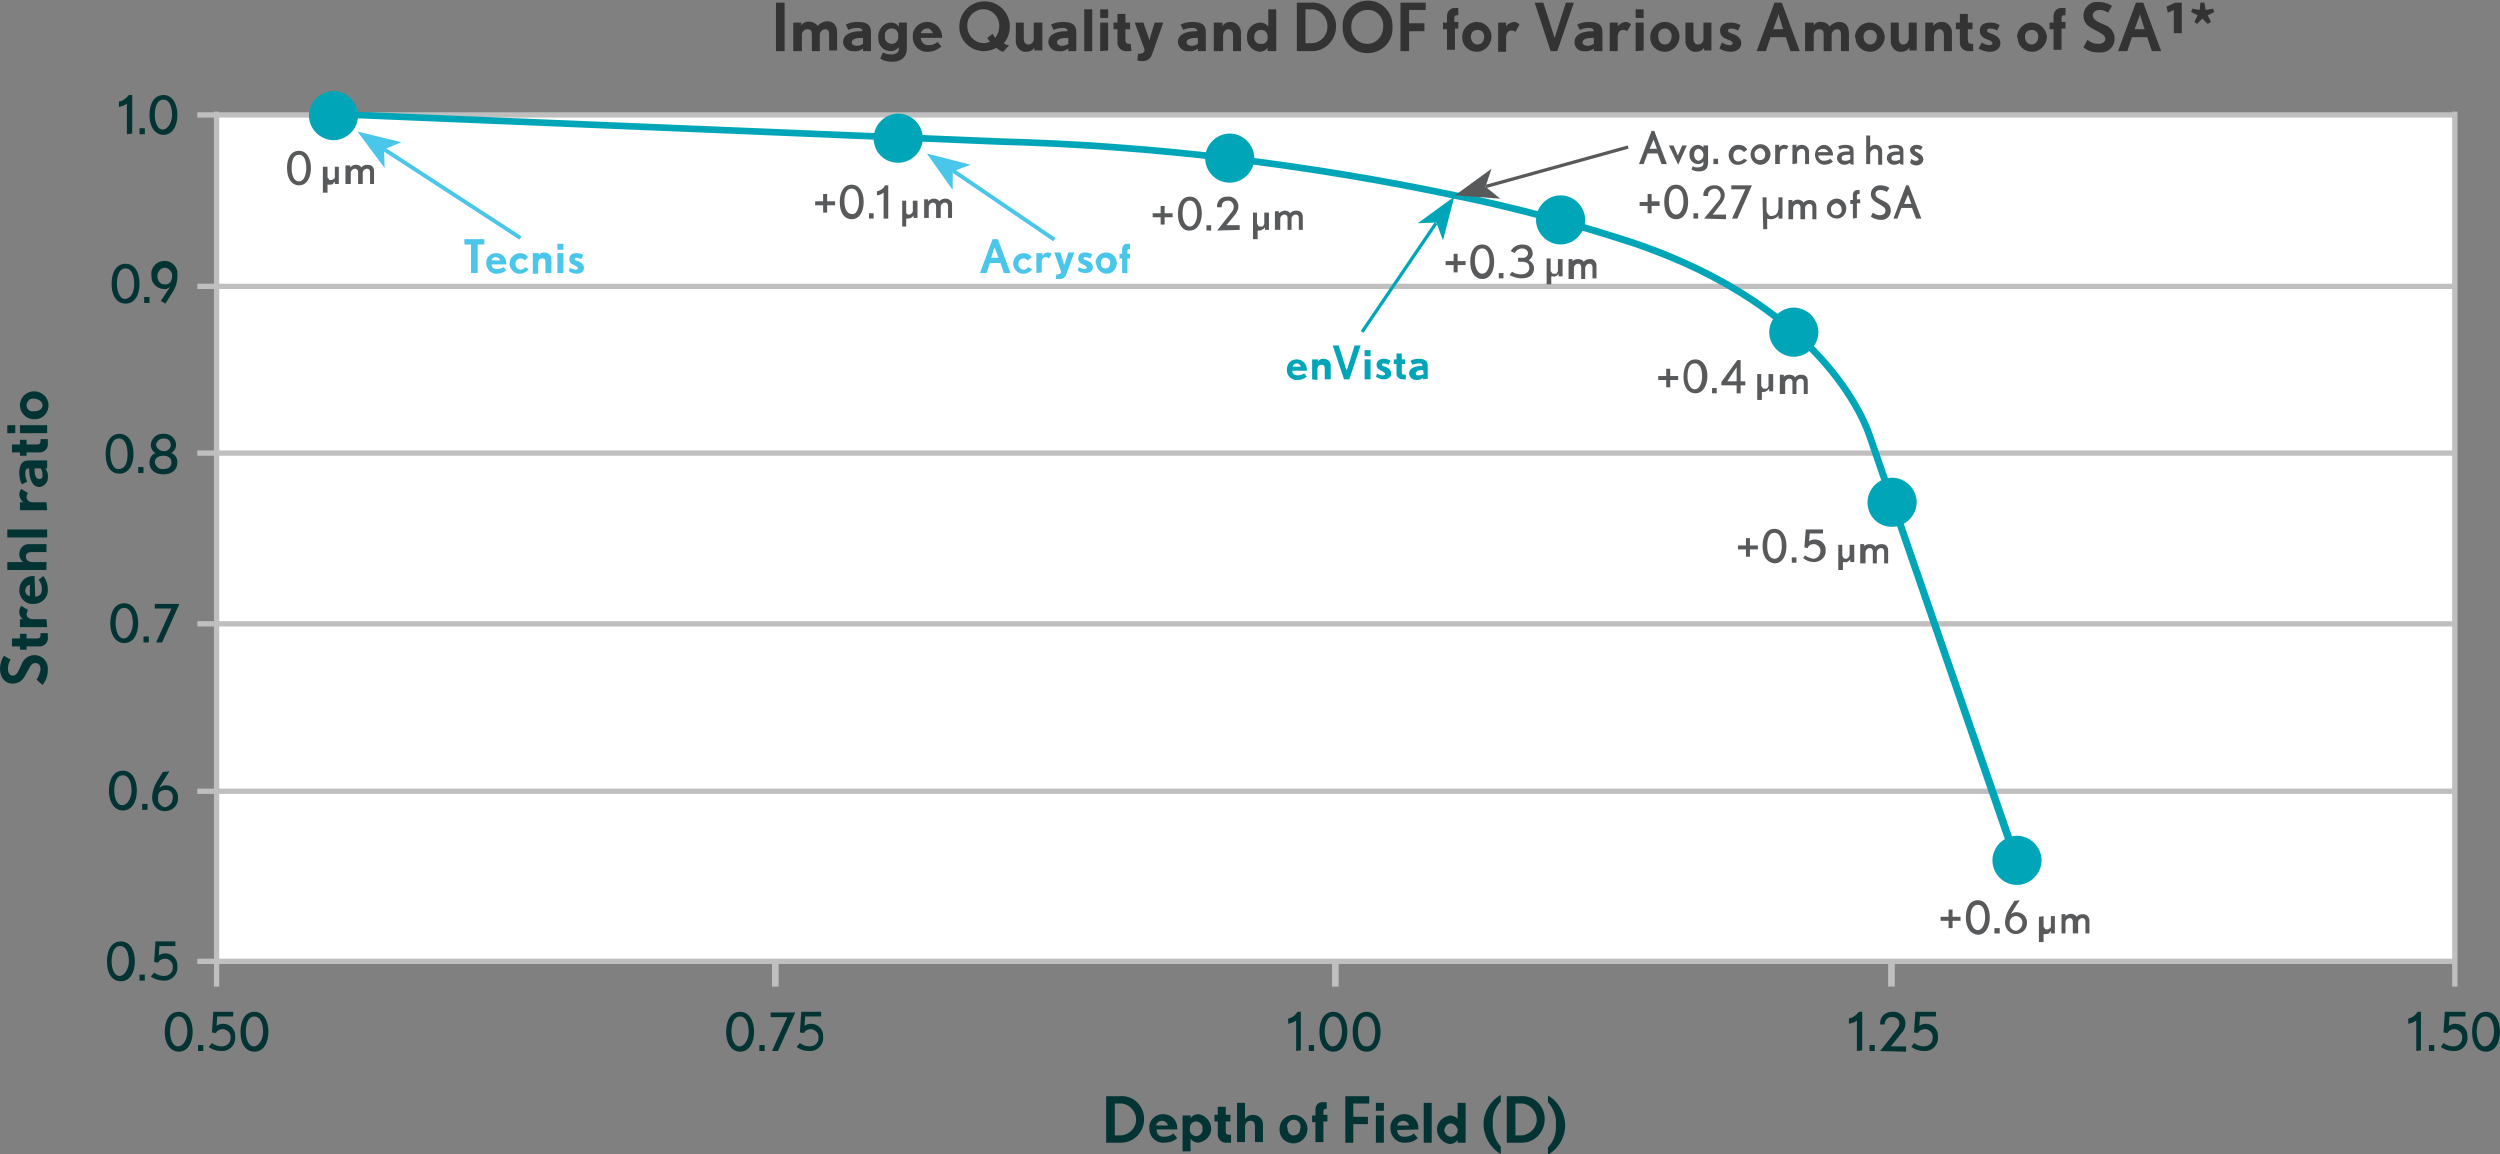 <?xml version="1.0" encoding="utf-8"?>
<!-- Generator: Adobe Illustrator 25.2.1, SVG Export Plug-In . SVG Version: 6.00 Build 0)  -->
<svg version="1.1" id="Layer_1" xmlns="http://www.w3.org/2000/svg" xmlns:xlink="http://www.w3.org/1999/xlink" x="0px" y="0px"
	 viewBox="0 0 376.3 173.7" style="enable-background:new 0 0 376.3 173.7;" xml:space="preserve">
<rect x="0" y="0" width="376.3" height="173.7" fill="#808080" stroke="none"/>
<style type="text/css">
	.st0{fill:#333333;}
	.st1{fill:#FFFFFF;}
	.st2{fill:#BFBFBF;}
	.st3{fill:#00A6B8;}
	.st4{fill:#033333;}
	.st5{fill:#58595B;}
	.st6{fill:#49C6EA;}
</style>
<path class="st0" d="M116.8,7.7V0.4h1.3v7.3L116.8,7.7z"/>
<path class="st0" d="M119.4,7.7V3.4h1.2v0.4c0.5-0.7,1.5-0.7,2.2-0.2c0.1,0.1,0.2,0.2,0.3,0.3c0.3-0.4,0.9-0.7,1.4-0.7
	c1.1,0,1.5,0.8,1.5,1.7v2.7h-1.2V5.2c0-0.6-0.2-0.8-0.6-0.8c-0.4,0-0.8,0.4-0.8,0.8c0,0,0,0.1,0,0.1v2.4h-1.2V5.2
	c0-0.6-0.2-0.8-0.7-0.8c-0.4,0-0.8,0.4-0.8,0.8c0,0,0,0.1,0,0.1v2.4H119.4z"/>
<path class="st0" d="M129.9,7.7V7.3c-0.4,0.3-0.9,0.5-1.4,0.4c-0.8,0.1-1.5-0.5-1.6-1.3c0,0,0-0.1,0-0.1c0-1.1,1.2-1.6,2.6-1.6h0.3
	V4.7c0-0.3-0.2-0.5-0.7-0.5c-0.5,0-1,0.1-1.4,0.3l-0.4-0.8c0.6-0.3,1.2-0.4,1.8-0.4c1.3,0,2,0.4,2,1.5v2.9H129.9z M129.9,5.7h-0.2
	c-0.9,0-1.5,0.2-1.5,0.7c0,0.3,0.4,0.5,0.7,0.5c0.4,0,0.7-0.1,1-0.3L129.9,5.7z"/>
<path class="st0" d="M132.9,7.9c0.4,0.2,0.8,0.3,1.3,0.3c0.6,0,1.1-0.3,1.1-0.8V7.1c-0.3,0.4-0.8,0.6-1.2,0.6
	c-1.1,0-1.9-0.8-1.9-1.9c0-0.1,0-0.1,0-0.2c-0.1-1.1,0.8-2.2,1.9-2.2c0,0,0,0,0,0c0.5,0,0.9,0.2,1.2,0.6V3.4h1.2v3.9
	c0,1.4-1,2-2.2,2c-0.6,0-1.3-0.1-1.8-0.5L132.9,7.9z M135.2,5.5c0.1-0.5-0.2-1.1-0.8-1.2c-0.5-0.1-1.1,0.2-1.2,0.8
	c0,0.1,0,0.3,0,0.4c-0.1,0.5,0.3,1,0.9,1.1c0,0,0.1,0,0.1,0C134.8,6.6,135.2,6.2,135.2,5.5C135.2,5.6,135.2,5.5,135.2,5.5z"/>
<path class="st0" d="M138.6,5.7c0,0.6,0.5,1.1,1.1,1.1c0,0,0,0,0,0c0.5,0,1-0.1,1.4-0.5l0.6,0.7c-0.6,0.5-1.3,0.8-2,0.8
	c-1.2,0.1-2.2-0.8-2.3-2c0-0.1,0-0.2,0-0.3c-0.1-1.1,0.8-2.1,2-2.2c0.1,0,0.1,0,0.2,0c1.2,0,2.2,1,2.2,2.2c0,0.1,0,0.2,0,0.2H138.6z
	 M140.4,5c-0.1-0.4-0.5-0.8-0.9-0.7c-0.4,0-0.8,0.3-0.9,0.7H140.4z"/>
<path class="st0" d="M151,7.8c-0.4-0.1-0.7-0.3-1-0.6c-0.6,0.3-1.3,0.5-1.9,0.5c-2,0-3.7-1.6-3.7-3.6c0,0,0-0.1,0-0.1
	c0-2.1,1.7-3.8,3.8-3.8s3.8,1.7,3.8,3.8c0,0.9-0.3,1.8-0.9,2.5c0.2,0.2,0.5,0.3,0.8,0.3L151,7.8z M149.4,5.1
	c0.1,0.2,0.3,0.4,0.4,0.6c0.4-0.5,0.6-1.1,0.6-1.7c0.1-1.3-0.9-2.5-2.2-2.6c-1.3-0.1-2.5,0.9-2.6,2.2c0,0.1,0,0.2,0,0.3
	c0,1.4,1,2.5,2.4,2.6c0.3,0,0.7-0.1,1-0.2c-0.1-0.2-0.3-0.4-0.4-0.6L149.4,5.1z"/>
<path class="st0" d="M155.7,7.7V7.2c-0.3,0.4-0.7,0.6-1.2,0.6c-0.8,0.1-1.5-0.6-1.6-1.4c0-0.1,0-0.2,0-0.3V3.4h1.2v2.4
	c0,0.5,0.2,0.9,0.7,0.9c0.5,0,0.9-0.5,0.8-1c0,0,0,0,0,0V3.4h1.3v4.2H155.7z"/>
<path class="st0" d="M160.8,7.7V7.3c-0.4,0.3-0.9,0.5-1.4,0.4c-0.8,0.1-1.5-0.5-1.6-1.3c0,0,0-0.1,0-0.1c0-1.1,1.2-1.6,2.6-1.6h0.3
	V4.7c0-0.3-0.2-0.5-0.7-0.5c-0.5,0-1,0.1-1.4,0.3l-0.4-0.8c0.6-0.3,1.2-0.4,1.8-0.4c1.3,0,2,0.4,2,1.5v2.9H160.8z M160.8,5.7h-0.2
	c-0.9,0-1.5,0.2-1.5,0.7c0,0.3,0.4,0.5,0.7,0.5c0.4,0,0.7-0.1,1-0.3L160.8,5.7z"/>
<path class="st0" d="M163.2,7.7V1.4h1.2v6.3H163.2z"/>
<path class="st0" d="M165.6,2.7V1.4h1.2v1.3H165.6z M165.6,7.7V3.4h1.2v4.2L165.6,7.7z"/>
<path class="st0" d="M170.3,7.7h-0.6c-0.7,0.1-1.4-0.4-1.5-1.1c0-0.1,0-0.2,0-0.4V4.4h-0.6v-1h0.6V2.1h1.2v1.3h0.7v1h-0.7V6
	c0,0.4,0.2,0.6,0.5,0.6h0.3L170.3,7.7z"/>
<path class="st0" d="M171.3,8.1h0.3c0.3,0,0.6-0.2,0.7-0.5c0-0.1-0.1-0.4-1.5-4.2h1.3l0.8,2.3c0.1,0.2,0.1,0.4,0.1,0.4
	s0.1-0.2,0.1-0.4l0.7-2.3h1.3l-1.7,4.8c-0.2,0.6-0.7,1-1.4,1c-0.3,0-0.5,0-0.8-0.1L171.3,8.1z"/>
<path class="st0" d="M180.3,7.7V7.3c-0.4,0.3-0.9,0.5-1.4,0.4c-0.8,0.1-1.5-0.5-1.6-1.3c0,0,0-0.1,0-0.1c0-1.1,1.2-1.6,2.6-1.6h0.3
	V4.7c0-0.3-0.2-0.5-0.7-0.5c-0.5,0-1,0.1-1.4,0.3l-0.4-0.8c0.6-0.3,1.2-0.4,1.8-0.4c1.3,0,2,0.4,2,1.5v2.9H180.3z M180.3,5.7h-0.2
	c-0.9,0-1.5,0.2-1.5,0.7c0,0.3,0.4,0.5,0.7,0.5c0.4,0,0.7-0.1,1-0.3L180.3,5.7z"/>
<path class="st0" d="M182.7,7.7V3.4h1.3v0.5c0.3-0.4,0.7-0.6,1.2-0.6c0.8,0,1.5,0.6,1.6,1.5c0,0.1,0,0.2,0,0.2v2.7h-1.2V5.3
	c0-0.5-0.2-0.9-0.7-0.9s-0.8,0.5-0.8,1v2.3H182.7z"/>
<path class="st0" d="M190.8,7.7V7.2c-0.3,0.4-0.8,0.6-1.2,0.6c-1.1-0.1-2-1.1-1.9-2.2c0,0,0,0,0,0c-0.1-1.1,0.7-2.1,1.9-2.2
	c0,0,0,0,0.1,0c0.5,0,0.9,0.2,1.2,0.6V1.4h1.2v6.3H190.8z M190.8,5.5c0-0.6-0.4-1-1-1s-1,0.4-1,1c-0.1,0.5,0.3,1.1,0.8,1.1
	c0.1,0,0.1,0,0.2,0C190.4,6.7,190.9,6.2,190.8,5.5C190.9,5.6,190.9,5.5,190.8,5.5L190.8,5.5z"/>
<path class="st0" d="M195.2,7.7V0.4h2c2-0.2,3.7,1.3,3.9,3.2c0,0.1,0,0.3,0,0.4c0,2-1.6,3.7-3.6,3.7c-0.1,0-0.2,0-0.3,0L195.2,7.7z
	 M196.6,6.5h0.6c1.3,0.1,2.5-0.9,2.6-2.3c0-0.1,0-0.2,0-0.3c0-1.3-1-2.5-2.4-2.5c-0.1,0-0.1,0-0.2,0h-0.7V6.5z"/>
<path class="st0" d="M202.1,4c-0.1-2.1,1.5-3.8,3.6-3.9c2.1-0.1,3.8,1.5,3.9,3.6c0,0.1,0,0.3,0,0.4c0.1,2.1-1.5,3.8-3.6,3.9
	c-2.1,0.1-3.8-1.5-3.9-3.6C202.1,4.3,202.1,4.1,202.1,4z M208.2,4c0.1-1.3-0.9-2.5-2.2-2.5c-0.1,0-0.1,0-0.2,0
	c-1.3,0-2.4,1.1-2.4,2.4c0,0,0,0.1,0,0.1c-0.1,1.4,1,2.6,2.4,2.6C207.2,6.6,208.2,5.4,208.2,4C208.2,4.1,208.2,4,208.2,4z"/>
<path class="st0" d="M210.8,7.7V0.4h3.8v1.1h-2.5v2h2.3v1.2h-2.3v3L210.8,7.7z"/>
<path class="st0" d="M217.8,7.7V4.4h-0.6v-1h0.6v-1c0-0.6,0.4-1.1,1-1.2c0,0,0.1,0,0.1,0c0.1,0,0.6,0,0.6,0v1.1c-0.1,0-0.2,0-0.3,0
	c-0.2,0-0.3,0.2-0.3,0.5v0.5h0.6v1H219v3.2H217.8z"/>
<path class="st0" d="M220.1,5.5c0-1.2,1-2.2,2.2-2.2c1.2,0,2.2,1,2.2,2.2c0,1.2-1,2.3-2.2,2.3c0,0,0,0,0,0c-1.2,0-2.2-0.9-2.2-2.1
	C220.1,5.6,220.1,5.6,220.1,5.5z M223.4,5.5c0-0.6-0.4-1-1-1s-1,0.4-1,1c0,0.7,0.4,1.2,1,1.2S223.4,6.2,223.4,5.5L223.4,5.5z"/>
<path class="st0" d="M225.5,7.7V3.4h1.2V4c0.2-0.4,0.7-0.6,1.1-0.7c0.3,0,0.7,0.1,0.9,0.4l-0.6,1.1c-0.2-0.2-0.4-0.2-0.6-0.2
	c-0.5,0-0.8,0.4-0.8,1.1v2.1H225.5z"/>
<path class="st0" d="M233.4,7.7L231,0.4h1.3l1.6,5c0,0.1,0.1,0.3,0.1,0.3c0-0.1,0.1-0.2,0.1-0.3l1.6-5h1.2l-2.5,7.3L233.4,7.7z"/>
<path class="st0" d="M239.9,7.7V7.3c-0.4,0.3-0.9,0.5-1.4,0.4c-0.8,0.1-1.5-0.5-1.5-1.3c0,0,0,0,0-0.1c0-1.1,1.2-1.6,2.6-1.6h0.3
	V4.7c0-0.3-0.2-0.5-0.7-0.5c-0.5,0-1,0.1-1.4,0.3l-0.4-0.8c0.6-0.3,1.2-0.4,1.8-0.4c1.3,0,2,0.4,2,1.5v2.9H239.9z M239.9,5.7h-0.2
	c-0.9,0-1.5,0.2-1.5,0.7c0,0.3,0.4,0.5,0.7,0.5c0.4,0,0.7-0.1,1-0.3L239.9,5.7z"/>
<path class="st0" d="M242.3,7.7V3.4h1.2V4c0.2-0.4,0.7-0.6,1.1-0.7c0.3,0,0.7,0.1,0.9,0.4l-0.6,1c-0.2-0.2-0.4-0.2-0.6-0.2
	c-0.5,0-0.8,0.4-0.8,1.1v2.1H242.3z"/>
<path class="st0" d="M246.2,2.7V1.4h1.2v1.3H246.2z M246.2,7.7V3.4h1.2v4.2L246.2,7.7z"/>
<path class="st0" d="M248.4,5.5c0-1.2,1-2.2,2.2-2.2c1.2,0,2.2,1,2.2,2.2c0,1.2-1,2.3-2.2,2.3c0,0,0,0,0,0c-1.2,0-2.2-0.9-2.2-2.1
	C248.4,5.6,248.4,5.6,248.4,5.5z M251.6,5.5c0.1-0.5-0.3-1.1-0.8-1.2c-0.1,0-0.1,0-0.2,0c-0.6,0-1,0.4-1,1c0,0.1,0,0.1,0,0.2
	c0,0.7,0.4,1.2,1,1.2S251.6,6.2,251.6,5.5L251.6,5.5z"/>
<path class="st0" d="M256.5,7.7V7.2c-0.3,0.4-0.7,0.6-1.2,0.6c-0.8,0.1-1.5-0.6-1.6-1.4c0-0.1,0-0.2,0-0.3V3.4h1.2v2.4
	c0,0.5,0.2,0.9,0.7,0.9c0.5,0,0.9-0.5,0.8-1c0,0,0,0,0,0V3.4h1.2v4.2H256.5z"/>
<path class="st0" d="M259.2,6.4c0.3,0.2,0.7,0.4,1.1,0.4c0.3,0,0.5-0.1,0.5-0.3s-0.3-0.4-0.6-0.5c-0.6-0.2-1.3-0.5-1.3-1.4
	s0.7-1.2,1.6-1.2c0.5,0,1,0.1,1.5,0.4l-0.4,0.8c-0.3-0.2-0.6-0.3-1-0.3c-0.2,0-0.5,0-0.5,0.3s0.3,0.3,0.7,0.5
	c0.6,0.2,1.3,0.6,1.3,1.4s-0.7,1.3-1.6,1.3c-0.6,0-1.2-0.2-1.7-0.5L259.2,6.4z"/>
<path class="st0" d="M264.4,7.7l2.7-7.3h1.1l2.7,7.3h-1.4l-0.7-2.1h-2.3l-0.7,2.1H264.4z M266.9,4.4h1.5l-0.6-1.9
	c0-0.1-0.1-0.3-0.1-0.4c0,0-0.1,0.2-0.1,0.4L266.9,4.4z"/>
<path class="st0" d="M271.7,7.7V3.4h1.3v0.4c0.3-0.4,0.7-0.6,1.1-0.5c0.5,0,1,0.2,1.3,0.7c0.3-0.4,0.9-0.7,1.4-0.7
	c1.1,0,1.5,0.8,1.5,1.7v2.7h-1.2V5.2c0-0.6-0.2-0.8-0.6-0.8c-0.4,0-0.8,0.4-0.8,0.8c0,0,0,0.1,0,0.1v2.4h-1.2V5.2
	c0-0.6-0.2-0.8-0.7-0.8S273,4.8,273,5.3v2.4H271.7z"/>
<path class="st0" d="M279.2,5.5c0.1-1.2,1.1-2.2,2.4-2.1c1.1,0.1,2,1,2.1,2.1c0,1.2-1,2.3-2.2,2.3c0,0,0,0,0,0
	c-1.2,0-2.2-0.9-2.2-2.1C279.2,5.6,279.2,5.6,279.2,5.5z M282.5,5.5c0-0.6-0.4-1-1-1s-1,0.4-1,1c0,0.7,0.4,1.2,1,1.2
	S282.5,6.2,282.5,5.5L282.5,5.5z"/>
<path class="st0" d="M287.4,7.7V7.2c-0.3,0.4-0.7,0.6-1.2,0.6c-0.8,0.1-1.5-0.6-1.6-1.4c0-0.1,0-0.2,0-0.3V3.4h1.2v2.4
	c0,0.5,0.2,0.9,0.7,0.9s0.8-0.5,0.8-1V3.4h1.2v4.2H287.4z"/>
<path class="st0" d="M289.8,7.7V3.4h1.2v0.5c0.3-0.4,0.7-0.6,1.2-0.6c0.8-0.1,1.5,0.6,1.6,1.4c0,0.1,0,0.2,0,0.3v2.7h-1.2V5.3
	c0-0.5-0.2-0.9-0.7-0.9s-0.8,0.5-0.8,1v2.3H289.8z"/>
<path class="st0" d="M297.1,7.7h-0.6c-0.7,0.1-1.4-0.4-1.5-1.1c0-0.1,0-0.2,0-0.4V4.4h-0.6v-1h0.6V2.1h1.2v1.3h0.7v1h-0.7V6
	c0,0.4,0.2,0.6,0.5,0.6h0.3V7.7z"/>
<path class="st0" d="M298.3,6.4c0.3,0.2,0.7,0.4,1.1,0.4c0.3,0,0.5-0.1,0.5-0.3s-0.3-0.4-0.6-0.5c-0.6-0.2-1.3-0.5-1.3-1.4
	s0.7-1.2,1.6-1.2c0.5,0,1,0.1,1.4,0.4l-0.4,0.8c-0.3-0.2-0.6-0.3-1-0.3c-0.2,0-0.5,0-0.5,0.3s0.3,0.3,0.7,0.5
	c0.6,0.2,1.3,0.6,1.3,1.4s-0.7,1.3-1.6,1.3c-0.6,0-1.2-0.2-1.7-0.5L298.3,6.4z"/>
<path class="st0" d="M303.6,5.5c0.1-1.2,1.1-2.2,2.4-2.1c1.1,0.1,2,1,2.1,2.1c0,1.2-1,2.3-2.2,2.3c0,0,0,0,0,0
	c-1.2,0-2.2-0.9-2.2-2.1C303.6,5.6,303.6,5.6,303.6,5.5z M306.8,5.5c0-0.6-0.4-1-1-1s-1,0.4-1,1c0,0.7,0.4,1.2,1,1.2
	S306.8,6.2,306.8,5.5L306.8,5.5z"/>
<path class="st0" d="M309.1,7.7V4.4h-0.6v-1h0.6v-1c0-0.6,0.4-1.1,1-1.2c0.1,0,0.1,0,0.2,0c0.1,0,0.6,0,0.6,0v1.1
	c-0.1,0-0.2,0-0.3,0c-0.2,0-0.3,0.2-0.3,0.5v0.5h0.6v1h-0.6v3.2H309.1z"/>
<path class="st0" d="M314.2,6c0.5,0.4,1,0.6,1.6,0.6c0.7,0,1.1-0.3,1.1-0.8s-1-1-1.6-1.3c-0.9-0.5-1.7-0.9-1.7-2.2
	c0-1.1,1-2.1,2.1-2c0.1,0,0.1,0,0.2,0c0.7,0,1.4,0.2,2,0.6l-0.6,1c-0.4-0.3-0.9-0.4-1.3-0.4c-0.6,0-1,0.4-1,0.8c0,0.7,0.8,1,1.7,1.4
	c0.9,0.3,1.6,1.1,1.6,2.1c0,1.2-0.9,2.1-2.1,2.1c-0.1,0-0.2,0-0.3,0c-0.8,0-1.7-0.2-2.3-0.8L314.2,6z"/>
<path class="st0" d="M318.8,7.7l2.7-7.3h1.1l2.7,7.3h-1.4l-0.7-2.1h-2.3l-0.7,2.1H318.8z M321.3,4.4h1.5l-0.6-1.9
	c0-0.2-0.1-0.4-0.1-0.4s0,0.2-0.1,0.4L321.3,4.4z"/>
<path class="st0" d="M330.3,3.3l0.5-1l-1-0.5l0.2-0.5l1.1,0.2l0.1-1.1h0.6l0.2,1.1l1.1-0.2l0.2,0.5l-1,0.5l0.5,1l-0.5,0.3l-0.8-0.8
	l-0.8,0.8L330.3,3.3z"/>
<rect x="32.7" y="17.5" class="st1" width="337" height="127.1"/>
<rect x="29.7" y="16.9" class="st2" width="340.1" height="0.8"/>
<rect x="29.7" y="42.7" class="st2" width="340.1" height="0.8"/>
<rect x="369.1" y="16.8" class="st2" width="0.8" height="131.7"/>
<rect x="32.2" y="16.8" class="st2" width="0.8" height="131.7"/>
<rect x="116.2" y="144.6" class="st2" width="1" height="3.9"/>
<rect x="200.5" y="144.6" class="st2" width="1" height="3.9"/>
<rect x="284.2" y="144.6" class="st2" width="1" height="3.9"/>
<rect x="29.7" y="67.8" class="st2" width="340.1" height="0.8"/>
<rect x="29.7" y="93.5" class="st2" width="340.1" height="0.8"/>
<rect x="29.7" y="118.7" class="st2" width="340.1" height="0.8"/>
<rect x="29.7" y="144.3" class="st2" width="340.1" height="0.8"/>
<path class="st3" d="M303,129.9l-22.1-64.2c-0.1-0.2-5.6-18.7-35.4-28.7c-8.6-2.8-17.4-5.2-26.2-7c-22.7-4.8-45.8-7.6-69-8.2
	l-99.3-4.1v-1l99.3,4.1c23.3,0.6,46.4,3.4,69.2,8.2c8.9,1.8,17.7,4.2,26.3,7c30.4,10.2,36,29.2,36.1,29.4l22.2,64.1L303,129.9z"/>
<path class="st3" d="M50.2,21.1c2,0,3.7-1.7,3.7-3.7s-1.7-3.7-3.7-3.7c-2,0-3.7,1.7-3.7,3.7S48.2,21.1,50.2,21.1L50.2,21.1"/>
<path class="st3" d="M135.2,24.5c2,0,3.7-1.7,3.7-3.7c0-2-1.7-3.7-3.7-3.7c-2,0-3.7,1.7-3.7,3.7c0,0,0,0,0,0
	C131.5,22.9,133.1,24.5,135.2,24.5"/>
<path class="st3" d="M234.9,36.8c2,0,3.7-1.7,3.7-3.7c0-2-1.7-3.7-3.7-3.7c-2,0-3.7,1.7-3.7,3.7c0,0,0,0,0,0
	C231.2,35.1,232.9,36.8,234.9,36.8C234.9,36.8,234.9,36.8,234.9,36.8"/>
<path class="st3" d="M270,53.7c2,0,3.7-1.7,3.7-3.7s-1.7-3.7-3.7-3.7c-2,0-3.7,1.7-3.7,3.7C266.3,52,268,53.7,270,53.7L270,53.7"/>
<path class="st3" d="M284.8,79.3c2,0,3.7-1.7,3.7-3.7c0-2-1.7-3.7-3.7-3.7c-2,0-3.7,1.7-3.7,3.7c0,0,0,0,0,0
	C281.1,77.7,282.7,79.3,284.8,79.3"/>
<path class="st3" d="M303.6,133.2c2,0,3.7-1.7,3.7-3.7c0-2-1.7-3.7-3.7-3.7c-2,0-3.7,1.7-3.7,3.7c0,0,0,0,0,0
	C299.9,131.5,301.5,133.2,303.6,133.2C303.6,133.2,303.6,133.2,303.6,133.2"/>
<path class="st3" d="M185.1,27.5c2,0,3.7-1.7,3.7-3.7c0-2-1.7-3.7-3.7-3.7c-2,0-3.7,1.7-3.7,3.7v0C181.4,25.8,183,27.5,185.1,27.5"
	/>
<path class="st4" d="M166.5,172v-7h2c1.9-0.2,3.5,1.2,3.7,3.1c0,0.1,0,0.2,0,0.4c0,1.9-1.5,3.5-3.5,3.5c-0.1,0-0.2,0-0.3,0H166.5z
	 M167.8,170.9h0.6c1.3,0.1,2.5-0.9,2.6-2.2s-0.9-2.5-2.2-2.6c-0.1,0-0.2,0-0.3,0h-0.7L167.8,170.9z"/>
<path class="st4" d="M174.1,170.1c0,0.6,0.4,1,1,1c0,0,0,0,0.1,0c0.5,0,1-0.1,1.4-0.5l0.6,0.7c-0.5,0.5-1.3,0.7-2,0.7
	c-1.1,0.1-2.1-0.8-2.2-1.9c0-0.1,0-0.2,0-0.3c-0.1-1.1,0.8-2,1.9-2.1c0.1,0,0.2,0,0.2,0c1.2,0,2.1,0.9,2.1,2.1c0,0.1,0,0.2,0,0.2
	H174.1z M175.8,169.4c-0.1-0.4-0.5-0.7-0.9-0.7c-0.4,0-0.8,0.3-0.9,0.7H175.8z"/>
<path class="st4" d="M178,173.4v-5.5h1.2v0.4c0.3-0.4,0.7-0.6,1.2-0.6c1.2,0.2,2,1.3,1.9,2.4c-0.1,1-0.9,1.7-1.9,1.9
	c-0.5,0-0.9-0.2-1.2-0.6v1.9H178z M181,169.9c0.1-0.5-0.3-1-0.9-1.1c0,0,0,0,0,0c-0.6,0-1,0.4-1,1c0,0,0,0.1,0,0.1
	c-0.1,0.5,0.3,1,0.8,1.1s1-0.3,1.1-0.8C181,170.2,181,170.1,181,169.9L181,169.9z"/>
<path class="st4" d="M185.3,172h-0.6c-0.7,0.1-1.3-0.4-1.4-1.1c0-0.1,0-0.2,0-0.4v-1.7h-0.5v-1h0.5v-1.2h1.2v1.2h0.7v1h-0.7v1.5
	c0,0.4,0.2,0.5,0.5,0.5h0.3V172z"/>
<path class="st4" d="M186.2,172v-6h1.2v2.4c0.3-0.4,0.7-0.6,1.2-0.6c0.8,0,1.5,0.6,1.5,1.4c0,0.1,0,0.2,0,0.2v2.5h-1.2v-2.3
	c0-0.6-0.2-0.9-0.7-0.9s-0.8,0.4-0.8,1v2.2H186.2z"/>
<path class="st4" d="M192.6,169.9c0-1.2,1-2.1,2.1-2.1c1.2,0,2.1,1,2.1,2.1c0,1.2-0.9,2.2-2.1,2.2c0,0,0,0,0,0c-1.2,0-2.1-0.9-2.1-2
	C192.6,170,192.6,170,192.6,169.9z M195.7,169.9c0.2-0.5-0.1-1.1-0.6-1.3c-0.5-0.2-1.1,0.1-1.3,0.6c-0.1,0.2-0.1,0.4,0,0.6
	c0,0.6,0.3,1.1,0.9,1.1S195.7,170.5,195.7,169.9L195.7,169.9z"/>
<path class="st4" d="M198,172v-3.1h-0.5v-1h0.5V167c0-0.6,0.4-1.1,1-1.1c0,0,0.1,0,0.1,0c0.1,0,0.5,0,0.6,0v1c-0.1,0-0.2,0-0.2,0
	c-0.2,0-0.3,0.2-0.3,0.4v0.5h0.6v1h-0.6v3.1H198z"/>
<path class="st4" d="M202.5,172v-7h3.6v1.1h-2.4v2h2.2v1.1h-2.2v2.8H202.5z"/>
<path class="st4" d="M207.1,167.2V166h1.2v1.2L207.1,167.2z M207.1,172v-4.1h1.2v4.1L207.1,172z"/>
<path class="st4" d="M210.3,170.1c0,0.6,0.4,1,1,1c0,0,0,0,0.1,0c0.5,0,1-0.1,1.4-0.5l0.6,0.7c-0.5,0.5-1.2,0.7-1.9,0.7
	c-1.1,0.1-2.1-0.8-2.2-1.9c0-0.1,0-0.2,0-0.3c-0.1-1.1,0.8-2,1.9-2.1c0.1,0,0.1,0,0.2,0c1.2,0,2.1,0.9,2.1,2.1c0,0.1,0,0.2,0,0.2
	L210.3,170.1z M212.1,169.4c-0.1-0.4-0.5-0.7-0.9-0.7c-0.4,0-0.8,0.3-0.9,0.7H212.1z"/>
<path class="st4" d="M214.3,172v-6h1.2v6H214.3z"/>
<path class="st4" d="M219.4,172v-0.4c-0.3,0.4-0.7,0.6-1.2,0.6c-1.2-0.2-2-1.3-1.9-2.4c0.1-1,0.9-1.7,1.9-1.9c0.5,0,0.9,0.2,1.2,0.5
	V166h1.2v6H219.4z M219.4,170c-0.1-0.5-0.6-0.9-1.1-0.9s-0.9,0.6-0.9,1.1c0.1,0.5,0.5,0.9,1,0.9c0.6,0,1-0.4,1-1
	C219.5,170.1,219.5,170,219.4,170L219.4,170z"/>
<path class="st4" d="M225.9,173.7c-1.6-0.9-2.6-2.7-2.6-4.5c0-1.8,1-3.5,2.6-4.4v1c-0.9,0.9-1.3,2.1-1.2,3.3
	c-0.1,1.3,0.4,2.6,1.2,3.5V173.7z"/>
<path class="st4" d="M226.8,172v-7h2c1.9-0.2,3.5,1.2,3.7,3.1c0,0.1,0,0.2,0,0.4c0,1.9-1.5,3.5-3.4,3.5c-0.1,0-0.2,0-0.3,0H226.8z
	 M228.1,170.9h0.6c1.3,0.1,2.5-0.9,2.6-2.2s-0.9-2.5-2.2-2.6c-0.1,0-0.2,0-0.3,0h-0.7V170.9z"/>
<path class="st4" d="M233,172.7c0.9-0.9,1.3-2.2,1.2-3.5c0.1-1.2-0.4-2.4-1.2-3.3v-1c1.6,0.9,2.5,2.6,2.6,4.4c0,1.9-1,3.6-2.6,4.5
	V172.7z"/>
<path class="st4" d="M5.5,102.3c0.3-0.4,0.5-1,0.6-1.5c0-0.7-0.3-1-0.8-1c-0.7,0-0.9,0.9-1.3,1.5c-0.4,0.8-0.9,1.6-2.1,1.6
	S0,101.9,0,100.7c0-0.7,0.2-1.4,0.6-2l1,0.6c-0.3,0.4-0.4,0.9-0.4,1.4c0,0.6,0.3,1,0.7,1c0.7,0,0.9-0.8,1.3-1.6
	c0.3-0.9,1.1-1.5,2-1.5c1.1,0,2,0.9,2,2c0,0.1,0,0.2,0,0.3c0,0.8-0.3,1.6-0.8,2.2L5.5,102.3z"/>
<path class="st4" d="M7.2,95.3v0.6c0.1,0.7-0.4,1.3-1.1,1.4c-0.1,0-0.2,0-0.4,0H4v0.5H3v-0.5H1.8v-1.2H3v-0.7h1v0.7h1.6
	c0.4,0,0.5-0.2,0.5-0.5v-0.3L7.2,95.3z"/>
<path class="st4" d="M7.1,94.4H3v-1.2h0.5c-0.4-0.2-0.6-0.6-0.6-1.1c0-0.3,0.1-0.7,0.3-0.9l1,0.6C4.1,92,4.1,92.2,4,92.4
	c0,0.5,0.4,0.8,1,0.8h2L7.1,94.4z"/>
<path class="st4" d="M5.3,89.8c0.6,0,1-0.4,1-1c0,0,0,0,0-0.1c0-0.5-0.1-1-0.5-1.4l0.7-0.6c0.5,0.6,0.7,1.3,0.7,2
	c0.1,1.1-0.8,2.1-1.9,2.2c-0.1,0-0.2,0-0.3,0c-1.1,0.1-2-0.8-2.1-1.9c0-0.1,0-0.1,0-0.2c0-1.2,0.9-2.1,2.1-2.1c0.1,0,0.2,0,0.2,0
	L5.3,89.8z M4.5,88c-0.4,0.1-0.7,0.5-0.7,0.9c0,0.4,0.3,0.8,0.7,0.8V88z"/>
<path class="st4" d="M7.1,85.8h-6v-1.2h2.4c-0.4-0.3-0.6-0.7-0.6-1.2c0-0.8,0.6-1.5,1.4-1.5c0.1,0,0.1,0,0.2,0h2.5v1.2H4.8
	c-0.6,0-0.9,0.2-0.9,0.7s0.4,0.8,1,0.8h2.1V85.8z"/>
<path class="st4" d="M7.1,80.9h-6v-1.2h6V80.9z"/>
<path class="st4" d="M7.1,76.8H3v-1.2h0.5C3.2,75.4,3,75,2.9,74.5c0-0.3,0.1-0.7,0.3-0.9l1,0.6c-0.1,0.2-0.2,0.4-0.2,0.6
	c0,0.5,0.4,0.8,1,0.8h2L7.1,76.8z"/>
<path class="st4" d="M7.1,70.5H6.8c0.3,0.4,0.5,0.9,0.4,1.3c0.1,0.7-0.5,1.4-1.2,1.5c0,0-0.1,0-0.1,0c-1,0-1.5-1.2-1.5-2.5v-0.3H4.3
	c-0.3,0-0.5,0.2-0.5,0.7c0,0.5,0.1,0.9,0.3,1.3l-0.8,0.4c-0.3-0.5-0.4-1.1-0.4-1.7c0-1.2,0.4-1.9,1.4-1.9h2.8V70.5z M5.2,70.5v0.2
	c0,0.8,0.2,1.4,0.7,1.4s0.5-0.3,0.5-0.7c0-0.3-0.1-0.7-0.3-0.9H5.2z"/>
<path class="st4" d="M7.2,66.1v0.6c0.1,0.7-0.4,1.3-1.1,1.4c-0.1,0-0.2,0-0.4,0H4v0.5H3v-0.5H1.8v-1.2H3v-0.7h1v0.7h1.6
	c0.4,0,0.5-0.2,0.5-0.5v-0.3L7.2,66.1z"/>
<path class="st4" d="M2.3,65.2H1.1V64h1.2V65.2z M7.1,65.2H3V64h4.1V65.2z"/>
<path class="st4" d="M5.1,63.1c-1.2,0-2.1-1-2.1-2.1c0-1.2,1-2.1,2.1-2.1c1.2,0,2.2,0.9,2.2,2.1c0,0,0,0,0,0c0,1.2-0.9,2.1-2,2.1
	C5.2,63.1,5.1,63.1,5.1,63.1z M5.1,60c-0.5-0.1-1,0.3-1.1,0.9c0,0,0,0.1,0,0.1c0,0.6,0.5,1,1.1,0.9c0,0,0,0,0.1,0
	c0.6,0,1.2-0.3,1.2-0.9S5.7,60,5.1,60L5.1,60z"/>
<path class="st4" d="M19.1,20.2v-4.6c-0.4,0.3-0.8,0.4-1.2,0.5v-0.8c0.6-0.1,1.1-0.5,1.5-1h0.5v5.8L19.1,20.2z"/>
<path class="st4" d="M21,20.2v-0.9h0.8v0.9H21z"/>
<path class="st4" d="M22.5,17.3c0-1.7,0.7-3,2.1-3s2.1,1.4,2.1,3s-0.7,3-2.1,3C23.5,20.3,22.5,19.3,22.5,17.3z M25.9,17.3
	c0-1-0.3-2.3-1.3-2.3s-1.3,1.2-1.3,2.3s0.4,2.2,1.2,2.2S25.9,18.3,25.9,17.3z"/>
<path class="st4" d="M16.8,42.7c0-1.7,0.7-3,2.1-3s2.1,1.3,2.1,3s-0.7,3-2.1,3C17.7,45.7,16.8,44.7,16.8,42.7z M20.2,42.7
	c0-1-0.3-2.3-1.3-2.3s-1.3,1.2-1.3,2.3s0.4,2.3,1.2,2.3C19.9,44.9,20.2,43.7,20.2,42.7z"/>
<path class="st4" d="M21.7,45.6v-0.9h0.8v0.9H21.7z"/>
<path class="st4" d="M24.2,45.3l1.4-2.1c-0.3,0.2-0.6,0.4-0.9,0.3c-1,0-1.9-0.8-1.9-1.8c0,0,0-0.1,0-0.1c-0.2-1.1,0.5-2.1,1.6-2.3
	c1.1-0.2,2.1,0.5,2.3,1.6c0,0.2,0,0.5,0,0.7c0,0.9-0.3,1.8-0.8,2.5l-1,1.6L24.2,45.3z M25.9,41.6c0.1-0.6-0.4-1.2-1-1.3
	c0,0-0.1,0-0.1,0c-0.6,0-1.1,0.6-1.1,1.2c0,0,0,0,0,0.1c0,0.6,0.4,1.2,1,1.2c0,0,0,0,0.1,0C25.4,42.9,25.9,42.4,25.9,41.6
	C25.9,41.7,25.9,41.7,25.9,41.6z"/>
<path class="st4" d="M15.9,68.3c0-1.7,0.7-3,2.1-3s2.1,1.4,2.1,3s-0.7,3-2.1,3C16.8,71.3,15.9,70.4,15.9,68.3z M19.2,68.3
	c0-1-0.3-2.3-1.3-2.3s-1.3,1.2-1.3,2.3s0.4,2.3,1.2,2.3C19,70.6,19.2,69.4,19.2,68.3z"/>
<path class="st4" d="M20.8,71.2v-0.9h0.8v0.9H20.8z"/>
<path class="st4" d="M22.7,67c0-0.9,0.8-1.7,1.7-1.7c0.1,0,0.1,0,0.2,0c0.9-0.1,1.8,0.6,1.9,1.5c0,0.1,0,0.1,0,0.2
	c0,0.5-0.3,0.9-0.7,1.2c0.6,0.2,0.9,0.8,0.9,1.4c0,1.1-0.8,1.8-2.1,1.8s-2.1-0.7-2.1-1.8c0-0.6,0.3-1.2,0.9-1.4
	C23,68,22.7,67.5,22.7,67z M24.6,70.6c0.7,0,1.2-0.3,1.2-1s-0.5-1-1.2-1s-1.3,0.3-1.3,1C23.5,70.3,24,70.7,24.6,70.6L24.6,70.6z
	 M24.6,67.9c0.5,0.1,1-0.3,1.1-0.8c0,0,0-0.1,0-0.1c0-0.6-0.4-1-1-1c0,0,0,0-0.1,0c-0.6,0-1,0.4-1.1,0.9c0,0,0,0.1,0,0.1
	C23.6,67.5,24.1,67.9,24.6,67.9L24.6,67.9z"/>
<path class="st4" d="M16.6,93.8c0-1.7,0.7-3,2.1-3s2.1,1.4,2.1,3s-0.7,3-2.1,3C17.6,96.8,16.6,95.8,16.6,93.8z M20,93.8
	c0-1-0.3-2.3-1.3-2.3s-1.3,1.2-1.3,2.3s0.4,2.3,1.2,2.3S20,94.9,20,93.8L20,93.8z"/>
<path class="st4" d="M21.6,96.7v-0.9h0.8v0.9H21.6z"/>
<path class="st4" d="M23.5,96.7l2.3-5.1h-2.5v-0.7H27l-2.6,5.8H23.5z"/>
<path class="st4" d="M16.4,119c0-1.7,0.7-3,2.1-3s2.1,1.4,2.1,3s-0.7,3-2.1,3C17.4,122,16.4,121,16.4,119z M19.8,119
	c0-1-0.3-2.3-1.3-2.3s-1.3,1.2-1.3,2.3s0.4,2.2,1.2,2.2S19.8,120.1,19.8,119z"/>
<path class="st4" d="M21.4,121.9V121h0.8v0.9L21.4,121.9z"/>
<path class="st4" d="M25.5,116.1c-0.8,1.3-1.4,2.1-1.5,2.5c0.3-0.3,0.6-0.4,1-0.4c1,0,1.8,0.8,1.8,1.8c0,0.1,0,0.2,0,0.2
	c0,1.1-0.9,1.9-2,1.9c-1.1,0-1.9-0.9-1.9-2l0,0c0-0.9,0.3-1.8,0.8-2.6l0.8-1.3L25.5,116.1z M26,120.1c0.1-0.6-0.3-1.2-1-1.2
	s-1.2,0.3-1.2,1c0,0.1,0,0.2,0,0.3c-0.1,0.6,0.4,1.2,1,1.3c0,0,0,0,0.1,0C25.6,121.3,26,120.8,26,120.1C26,120.1,26,120.1,26,120.1
	L26,120.1z"/>
<path class="st4" d="M16.1,144.7c0-1.7,0.7-3,2.1-3s2.1,1.4,2.1,3s-0.7,3-2.1,3C17,147.7,16.1,146.7,16.1,144.7z M19.4,144.7
	c0-1-0.3-2.3-1.3-2.3s-1.3,1.2-1.3,2.3s0.4,2.2,1.2,2.2S19.4,145.7,19.4,144.7z"/>
<path class="st4" d="M21,147.6v-0.9h0.8v0.9H21z"/>
<path class="st4" d="M23.2,146.4c0.4,0.3,0.9,0.5,1.5,0.5c0.7,0,1.3-0.5,1.3-1.2c0,0,0-0.1,0-0.1c0.1-0.6-0.4-1.2-1-1.3
	c0,0-0.1,0-0.1,0c-0.5,0-0.9,0.2-1.1,0.6l-0.6-0.1l0.2-3.1h3v0.7H24l-0.1,1.4c0.3-0.2,0.6-0.3,1-0.3c1,0,1.8,0.8,1.8,1.8
	c0,0.1,0,0.1,0,0.2c0.1,1.1-0.8,2.1-1.9,2.1c-0.1,0-0.1,0-0.2,0c-0.7,0-1.3-0.2-1.9-0.6L23.2,146.4z"/>
<path class="st4" d="M24.8,155.3c0-1.7,0.7-3,2.1-3s2.1,1.4,2.1,3s-0.7,3-2.1,3C25.8,158.3,24.8,157.3,24.8,155.3z M28.2,155.3
	c0-1-0.3-2.3-1.3-2.3s-1.3,1.2-1.3,2.3s0.4,2.2,1.2,2.2S28.2,156.4,28.2,155.3z"/>
<path class="st4" d="M29.8,158.2v-0.9h0.8v0.9H29.8z"/>
<path class="st4" d="M31.9,157c0.4,0.3,0.9,0.5,1.5,0.5c0.7,0,1.3-0.5,1.3-1.2c0,0,0-0.1,0-0.1c0.1-0.6-0.4-1.2-1.1-1.3
	c-0.5,0-0.9,0.2-1.1,0.6l-0.6-0.1l0.2-3.1h3v0.7h-2.4l-0.1,1.4c0.3-0.2,0.6-0.3,1-0.3c1,0,1.8,0.8,1.8,1.8c0,0.1,0,0.1,0,0.2
	c0.1,1.1-0.8,2.1-1.9,2.1c-0.1,0-0.1,0-0.2,0c-0.7,0-1.3-0.2-1.9-0.6L31.9,157z"/>
<path class="st4" d="M36.2,155.3c0-1.7,0.7-3,2.1-3s2.1,1.4,2.1,3s-0.7,3-2.1,3C37.1,158.3,36.2,157.3,36.2,155.3z M39.6,155.3
	c0-1-0.3-2.3-1.3-2.3s-1.3,1.2-1.3,2.3s0.4,2.2,1.2,2.2S39.6,156.4,39.6,155.3z"/>
<path class="st4" d="M109.3,155.3c0-1.7,0.7-3,2.1-3s2.1,1.4,2.1,3s-0.7,3-2.1,3C110.3,158.3,109.3,157.3,109.3,155.3z M112.7,155.3
	c0-1-0.3-2.3-1.3-2.3s-1.3,1.2-1.3,2.3s0.4,2.2,1.2,2.2S112.7,156.4,112.7,155.3z"/>
<path class="st4" d="M114.3,158.2v-0.9h0.8v0.9H114.3z"/>
<path class="st4" d="M116.2,158.2l2.3-5.1H116v-0.7h3.7l-2.6,5.8L116.2,158.2z"/>
<path class="st4" d="M120.4,157c0.4,0.3,0.9,0.5,1.5,0.5c0.7,0,1.3-0.5,1.3-1.2c0,0,0-0.1,0-0.1c0.1-0.6-0.4-1.2-1.1-1.3
	c-0.5,0-0.9,0.2-1.1,0.6l-0.6-0.1l0.2-3.1h3v0.7h-2.4l-0.1,1.4c0.3-0.2,0.6-0.3,1-0.3c1,0,1.8,0.8,1.8,1.8c0,0.1,0,0.1,0,0.2
	c0.1,1.1-0.8,2.1-1.9,2.1c-0.1,0-0.2,0-0.2,0c-0.7,0-1.3-0.2-1.9-0.6L120.4,157z"/>
<path class="st4" d="M195.1,158.2v-4.6c-0.4,0.3-0.8,0.4-1.2,0.5v-0.8c0.6-0.1,1.1-0.5,1.4-1h0.5v5.8L195.1,158.2z"/>
<path class="st4" d="M197,158.2v-0.9h0.8v0.9H197z"/>
<path class="st4" d="M198.6,155.3c0-1.7,0.7-3,2.1-3s2.1,1.4,2.1,3s-0.7,3-2.1,3C199.5,158.3,198.6,157.3,198.6,155.3z M202,155.3
	c0-1-0.3-2.3-1.3-2.3s-1.3,1.2-1.3,2.3s0.4,2.2,1.2,2.2S202,156.4,202,155.3L202,155.3z"/>
<path class="st4" d="M203.6,155.3c0-1.7,0.7-3,2.1-3s2.1,1.4,2.1,3s-0.7,3-2.1,3C204.5,158.3,203.6,157.3,203.6,155.3z M207,155.3
	c0-1-0.3-2.3-1.3-2.3s-1.3,1.2-1.3,2.3s0.4,2.2,1.2,2.2C206.7,157.6,207,156.4,207,155.3L207,155.3z"/>
<path class="st4" d="M279.5,158.2v-4.6c-0.3,0.3-0.8,0.4-1.2,0.5v-0.8c0.6-0.1,1.1-0.5,1.5-1h0.5v5.8L279.5,158.2z"/>
<path class="st4" d="M281.4,158.2v-0.9h0.8v0.9H281.4z"/>
<path class="st4" d="M283,158.2l2.5-3.2c0.2-0.3,0.4-0.6,0.4-0.9c0-0.6-0.4-1-1-1c0,0,0,0-0.1,0c-0.5-0.1-1,0.3-1.1,0.9
	c0,0.1,0,0.2,0,0.2H283c-0.1-1,0.6-1.8,1.6-1.9c0.1,0,0.2,0,0.3,0c0.9-0.1,1.8,0.6,1.9,1.5c0,0.1,0,0.2,0,0.3c0,0.5-0.2,1-0.5,1.3
	l-1.7,2.1h2.3v0.8L283,158.2z"/>
<path class="st4" d="M288.1,157c0.4,0.3,0.9,0.5,1.5,0.5c0.7,0,1.3-0.5,1.3-1.2c0,0,0-0.1,0-0.1c0.1-0.6-0.4-1.2-1-1.3
	c0,0-0.1,0-0.1,0c-0.5,0-0.9,0.2-1.1,0.6l-0.6-0.1l0.2-3.1h3.1v0.7h-2.4l-0.1,1.4c0.3-0.2,0.6-0.3,1-0.3c1,0,1.8,0.8,1.8,1.8
	c0,0.1,0,0.1,0,0.2c0.1,1.1-0.8,2.1-1.9,2.1c-0.1,0-0.2,0-0.2,0c-0.7,0-1.3-0.2-1.9-0.6L288.1,157z"/>
<path class="st4" d="M363.7,158.2v-4.6c-0.4,0.3-0.8,0.4-1.2,0.5v-0.8c0.6-0.1,1.1-0.5,1.4-1h0.5v5.8L363.7,158.2z"/>
<path class="st4" d="M365.6,158.2v-0.9h0.8v0.9H365.6z"/>
<path class="st4" d="M367.8,157c0.4,0.3,0.9,0.5,1.5,0.5c0.7,0,1.3-0.5,1.3-1.2c0,0,0-0.1,0-0.1c0.1-0.6-0.4-1.2-1.1-1.3
	c-0.5,0-0.9,0.2-1.1,0.6l-0.6-0.1l0.2-3.1h3.1v0.7h-2.4l-0.1,1.4c0.3-0.2,0.6-0.3,1-0.3c1,0,1.8,0.8,1.8,1.8c0,0.1,0,0.1,0,0.2
	c0.1,1.1-0.8,2.1-1.9,2.1c-0.1,0-0.1,0-0.2,0c-0.7,0-1.3-0.2-1.9-0.6L367.8,157z"/>
<path class="st4" d="M372.1,155.3c0-1.7,0.7-3,2.1-3s2.1,1.4,2.1,3s-0.7,3-2.1,3C373,158.3,372.1,157.3,372.1,155.3z M375.4,155.3
	c0-1-0.3-2.3-1.3-2.3s-1.3,1.2-1.3,2.3s0.4,2.2,1.2,2.2S375.4,156.4,375.4,155.3z"/>
<path class="st5" d="M292.1,138.6V138h1.2v-1.1h0.6v1.1h1.2v0.6h-1.2v1.1h-0.6v-1.1L292.1,138.6z"/>
<path class="st5" d="M295.9,138.1c0-1.5,0.6-2.6,1.8-2.6s1.8,1.2,1.8,2.6s-0.6,2.6-1.8,2.6C296.7,140.6,295.9,139.8,295.9,138.1z
	 M298.8,138.1c0-0.9-0.2-1.9-1.1-1.9s-1.1,1-1.1,1.9s0.4,1.9,1.1,1.9S298.8,139,298.8,138.1L298.8,138.1z"/>
<path class="st5" d="M300.2,140.5v-0.8h0.8v0.8H300.2z"/>
<path class="st5" d="M304,135.5c-0.7,1.1-1.2,1.8-1.3,2.1c0.2-0.2,0.5-0.3,0.8-0.3c0.9,0,1.6,0.7,1.6,1.5c0,0.1,0,0.1,0,0.2
	c0,0.9-0.8,1.6-1.7,1.6c-0.9,0-1.6-0.8-1.6-1.7c0-0.8,0.3-1.6,0.7-2.2l0.7-1.1L304,135.5z M304.4,139c0.1-0.5-0.3-1-0.8-1.1
	c-0.5-0.1-1,0.3-1.1,0.8c0,0.1,0,0.2,0,0.3c-0.1,0.5,0.3,1,0.9,1.1c0,0,0,0,0.1,0C304,140,304.4,139.5,304.4,139L304.4,139z"/>
<path class="st5" d="M307.6,137.9v1.3c0,0.1,0,0.2,0,0.2c0,0.1,0,0.2,0.1,0.2c0,0.1,0.1,0.1,0.1,0.2c0.1,0.1,0.2,0.1,0.3,0.1
	c0.1,0,0.2,0,0.3-0.1c0.1,0,0.1-0.1,0.2-0.1c0-0.1,0.1-0.1,0.1-0.2c0-0.1,0-0.2,0-0.2v-1.4h0.6v2.6h-0.6v-0.4l0,0
	c-0.1,0.1-0.2,0.3-0.3,0.4c-0.2,0.1-0.3,0.1-0.5,0.1c-0.1,0-0.2,0-0.3,0v1.2h-0.7V138L307.6,137.9z"/>
<path class="st5" d="M310.3,140.5v-2.9h0.6v0.3c0.4-0.4,1-0.5,1.5-0.1c0.1,0.1,0.1,0.1,0.2,0.2c0.2-0.3,0.6-0.4,0.9-0.4
	c0.7,0,1,0.5,1,1v1.9h-0.6v-1.8c0-0.2-0.1-0.5-0.4-0.5c0,0-0.1,0-0.1,0c-0.3,0-0.6,0.3-0.6,0.6c0,0,0,0,0,0v1.7H312v-1.8
	c0-0.3-0.2-0.5-0.4-0.5c0,0-0.1,0-0.1,0c-0.3,0-0.6,0.3-0.6,0.6c0,0,0,0,0,0v1.7L310.3,140.5z"/>
<path class="st5" d="M261.6,82.7v-0.6h1.2V81h0.6v1.1h1.2v0.6h-1.2v1.1h-0.6v-1.1H261.6z"/>
<path class="st5" d="M265.3,82.2c0-1.5,0.6-2.6,1.8-2.6s1.8,1.2,1.8,2.6s-0.6,2.6-1.8,2.6C266.1,84.7,265.3,83.9,265.3,82.2z
	 M268.2,82.2c0-0.9-0.2-2-1.1-2s-1.1,1-1.1,2s0.3,1.9,1.1,1.9S268.2,83.1,268.2,82.2z"/>
<path class="st5" d="M269.7,84.7v-0.8h0.7v0.8H269.7z"/>
<path class="st5" d="M271.7,83.6c0.4,0.3,0.8,0.4,1.2,0.5c0.6,0,1.1-0.5,1.1-1.1c0,0,0,0,0,0c0.1-0.5-0.3-1-0.9-1.1c0,0-0.1,0-0.1,0
	c-0.4,0-0.8,0.2-0.9,0.6l-0.5-0.1l0.2-2.7h2.6v0.6h-2l-0.1,1.2c0.2-0.2,0.5-0.3,0.9-0.3c0.9,0,1.6,0.7,1.6,1.5c0,0,0,0.1,0,0.1
	c0.1,0.9-0.6,1.7-1.6,1.8c-0.1,0-0.2,0-0.2,0c-0.6,0-1.1-0.2-1.6-0.6L271.7,83.6z"/>
<path class="st5" d="M277.3,82v1.3c0,0.1,0,0.2,0,0.2c0,0.1,0,0.2,0.1,0.3c0,0.1,0.1,0.1,0.1,0.2c0.1,0.1,0.2,0.1,0.3,0.1
	c0.1,0,0.2,0,0.3-0.1c0.1,0,0.1-0.1,0.2-0.2c0-0.1,0.1-0.1,0.1-0.2c0-0.1,0-0.2,0-0.3V82h0.7v2.6h-0.6v-0.4l0,0
	c-0.1,0.1-0.2,0.2-0.3,0.3c-0.2,0.1-0.3,0.2-0.5,0.1c-0.1,0-0.2,0-0.3,0v1.2h-0.7V82H277.3z"/>
<path class="st5" d="M280,84.7v-2.8h0.6v0.3c0.2-0.2,0.5-0.3,0.8-0.3c0.4,0,0.7,0.1,0.9,0.4c0.2-0.3,0.6-0.4,0.9-0.4
	c0.8,0,1,0.5,1,1v1.9h-0.6v-1.8c0-0.3-0.2-0.5-0.4-0.5c0,0-0.1,0-0.1,0c-0.3,0-0.6,0.3-0.6,0.6c0,0,0,0,0,0v1.7h-0.6v-1.8
	c0-0.3-0.2-0.5-0.4-0.5c0,0-0.1,0-0.1,0c-0.3,0-0.6,0.3-0.6,0.6c0,0,0,0,0,0v1.7H280z"/>
<path class="st5" d="M249.6,57.2v-0.6h1.2v-1.1h0.6v1.1h1.2v0.6h-1.2v1.1h-0.6v-1.1H249.6z"/>
<path class="st5" d="M253.4,56.7c0-1.5,0.6-2.6,1.8-2.6s1.8,1.2,1.8,2.5s-0.6,2.6-1.8,2.6C254.2,59.2,253.4,58.4,253.4,56.7z
	 M256.2,56.7c0-0.9-0.2-2-1.1-2s-1.1,1-1.1,2s0.4,1.9,1.1,1.9S256.2,57.6,256.2,56.7L256.2,56.7z"/>
<path class="st5" d="M257.7,59.2v-0.8h0.7v0.8H257.7z"/>
<path class="st5" d="M259.1,58v-0.5l2.4-3.3h0.5v3.2h0.7V58H262v1.2h-0.6V58H259.1z M261.4,57.4v-2.1c0,0-0.2,0.2-1.4,2.1
	L261.4,57.4z"/>
<path class="st5" d="M265.1,56.5v1.3c0,0.1,0,0.2,0,0.2c0,0.1,0,0.2,0.1,0.2c0,0.1,0.1,0.1,0.1,0.2c0.1,0.1,0.2,0.1,0.3,0.1
	c0.1,0,0.2,0,0.3,0c0.1,0,0.1-0.1,0.2-0.2c0-0.1,0.1-0.1,0.1-0.2c0-0.1,0-0.2,0-0.3v-1.5h0.7v2.6h-0.6v-0.4l0,0
	c-0.1,0.1-0.2,0.2-0.3,0.3c-0.2,0.1-0.3,0.2-0.5,0.2c-0.1,0-0.2,0-0.3,0v1.2h-0.7v-3.9H265.1z"/>
<path class="st5" d="M267.9,59.2v-2.8h0.6v0.3c0.2-0.2,0.5-0.3,0.8-0.3c0.4,0,0.7,0.1,0.9,0.4c0.2-0.3,0.6-0.4,0.9-0.4
	c0.8,0,1,0.5,1,1v1.9h-0.6v-1.8c0-0.3-0.2-0.5-0.4-0.5c0,0-0.1,0-0.1,0c-0.3,0-0.6,0.3-0.6,0.6c0,0,0,0,0,0v1.7h-0.6v-1.8
	c0-0.3-0.2-0.5-0.4-0.5c0,0-0.1,0-0.1,0c-0.3,0-0.6,0.3-0.6,0.6c0,0,0,0,0,0v1.7H267.9z"/>
<path class="st5" d="M217.6,39.9v-0.6h1.2v-1.1h0.6v1.1h1.2v0.6h-1.2V41h-0.6v-1.1H217.6z"/>
<path class="st5" d="M221.3,39.4c0-1.5,0.6-2.6,1.8-2.6s1.8,1.2,1.8,2.6s-0.6,2.6-1.8,2.6C222.1,42,221.3,41.1,221.3,39.4z
	 M224.2,39.4c0-0.9-0.2-2-1.1-2s-1.1,1-1.1,1.9s0.4,1.9,1.1,1.9S224.2,40.3,224.2,39.4z"/>
<path class="st5" d="M225.6,41.9v-0.8h0.7v0.8H225.6z"/>
<path class="st5" d="M227.6,40.9c0.4,0.3,0.9,0.4,1.4,0.4c0.8,0,1.2-0.5,1.2-1c0-0.7-0.5-0.9-1.1-0.9h-0.6v-0.6h0.6
	c0.5,0.1,0.9-0.3,0.9-0.7c0,0,0,0,0,0c0-0.2-0.2-0.7-0.9-0.7c-0.5,0-0.9,0.3-1.1,0.7l-0.6-0.3c0.3-0.6,1-1,1.7-1
	c1.4,0,1.6,0.9,1.6,1.4c0,0.4-0.3,0.8-0.6,1c0.5,0.2,0.8,0.7,0.8,1.2c0,0.7-0.4,1.5-1.9,1.5c-0.6,0-1.2-0.2-1.8-0.5L227.6,40.9z"/>
<path class="st5" d="M233.4,39.2v1.3c0,0.1,0,0.2,0,0.2c0,0.1,0,0.2,0.1,0.2c0,0.1,0.1,0.1,0.1,0.2c0.1,0.1,0.2,0.1,0.3,0.1
	c0.1,0,0.2,0,0.3,0c0.1,0,0.1-0.1,0.2-0.2c0-0.1,0.1-0.1,0.1-0.2c0-0.1,0-0.2,0-0.3v-1.5h0.7v2.6h-0.6v-0.4l0,0
	c-0.1,0.1-0.2,0.3-0.3,0.3c-0.2,0.1-0.3,0.2-0.5,0.1c-0.1,0-0.2,0-0.3,0v1.2h-0.7v-3.9H233.4z"/>
<path class="st5" d="M236.1,41.9V39h0.6v0.3c0.2-0.2,0.5-0.3,0.8-0.3c0.4,0,0.7,0.1,0.9,0.4c0.2-0.3,0.6-0.4,0.9-0.4
	c0.5-0.1,0.9,0.3,1,0.8c0,0.1,0,0.1,0,0.2v1.9h-0.6v-1.7c0-0.3-0.2-0.5-0.4-0.5c0,0-0.1,0-0.1,0c-0.3,0-0.6,0.3-0.6,0.6c0,0,0,0,0,0
	v1.7h-0.6v-1.8c0-0.3-0.2-0.5-0.4-0.5c0,0-0.1,0-0.1,0c-0.3,0-0.6,0.3-0.6,0.6c0,0,0,0,0,0v1.7H236.1z"/>
<path class="st5" d="M173.5,32.7v-0.6h1.2V31h0.6v1.1h1.2v0.6h-1.2v1.1h-0.6v-1.1H173.5z"/>
<path class="st5" d="M177.3,32.2c0-1.5,0.6-2.6,1.8-2.6s1.8,1.2,1.8,2.5s-0.6,2.6-1.8,2.6C178.1,34.8,177.3,33.9,177.3,32.2z
	 M180.2,32.2c0-0.9-0.2-2-1.1-2s-1.1,1-1.1,2s0.4,1.9,1.1,1.9S180.2,33.1,180.2,32.2L180.2,32.2z"/>
<path class="st5" d="M181.6,34.7v-0.8h0.7v0.8H181.6z"/>
<path class="st5" d="M183.2,34.7l2.2-2.8c0.2-0.2,0.3-0.5,0.3-0.8c0-0.5-0.4-0.9-0.8-0.9c0,0-0.1,0-0.1,0c-0.5,0-0.9,0.3-0.9,0.8
	c0,0.1,0,0.1,0,0.2h-0.7c-0.1-0.8,0.5-1.6,1.4-1.6c0.1,0,0.1,0,0.2,0c0.8-0.1,1.5,0.5,1.6,1.3c0,0.1,0,0.1,0,0.2
	c0,0.4-0.2,0.8-0.4,1.1l-1.4,1.7h2v0.7L183.2,34.7z"/>
<path class="st5" d="M189.2,32v1.3c0,0.1,0,0.2,0,0.2c0,0.1,0,0.2,0.1,0.3c0,0.1,0.1,0.1,0.1,0.2c0.1,0.1,0.2,0.1,0.3,0.1
	c0.1,0,0.2,0,0.3,0c0.1,0,0.1-0.1,0.2-0.2c0-0.1,0.1-0.1,0.1-0.2c0-0.1,0-0.2,0-0.3V32h0.7v2.6h-0.6v-0.4l0,0
	c-0.1,0.1-0.2,0.3-0.3,0.3c-0.2,0.1-0.3,0.2-0.5,0.2c-0.1,0-0.2,0-0.3,0V36h-0.7V32H189.2z"/>
<path class="st5" d="M191.9,34.7v-2.9h0.6v0.3c0.2-0.2,0.5-0.3,0.8-0.4c0.4,0,0.7,0.1,0.9,0.4c0.2-0.3,0.6-0.4,0.9-0.4
	c0.8,0,1,0.5,1,1v1.9h-0.6v-1.8c0-0.3-0.2-0.5-0.4-0.5c0,0-0.1,0-0.1,0c-0.3,0-0.6,0.3-0.6,0.6c0,0,0,0,0,0v1.7h-0.6v-1.8
	c0-0.3-0.2-0.5-0.4-0.5c0,0-0.1,0-0.1,0c-0.3,0-0.6,0.3-0.6,0.6c0,0,0,0,0,0v1.7H191.9z"/>
<path class="st5" d="M122.7,30.9v-0.6h1.2v-1.1h0.6v1.1h1.2v0.6h-1.2v1.1h-0.6v-1.1H122.7z"/>
<path class="st5" d="M126.4,30.4c0-1.5,0.6-2.6,1.8-2.6s1.8,1.2,1.8,2.6s-0.6,2.6-1.8,2.6C127.2,33,126.4,32.2,126.4,30.4z
	 M129.3,30.4c0-0.9-0.2-2-1.1-2s-1.1,1-1.1,1.9s0.3,1.9,1.1,1.9C128.9,32.4,129.3,31.3,129.3,30.4z"/>
<path class="st5" d="M130.8,32.9v-0.8h0.7v0.8H130.8z"/>
<path class="st5" d="M133,32.9V29c-0.3,0.2-0.6,0.4-1,0.4v-0.6c0.5-0.1,1-0.4,1.2-0.9h0.5v5L133,32.9z"/>
<path class="st5" d="M136.4,30.3v1.3c0,0.1,0,0.2,0,0.2c0,0.1,0,0.2,0,0.2c0,0.1,0.1,0.1,0.1,0.2c0.1,0.1,0.2,0.1,0.3,0.1
	c0.1,0,0.2,0,0.3-0.1c0.1,0,0.1-0.1,0.2-0.2c0.1-0.1,0.1-0.1,0.1-0.2c0-0.1,0-0.2,0-0.2v-1.4h0.7v2.6h-0.6v-0.4l0,0
	c-0.1,0.3-0.5,0.5-0.8,0.5c-0.1,0-0.2,0-0.3,0v1.2h-0.6v-3.9H136.4z"/>
<path class="st5" d="M139.1,32.9v-2.9h0.6v0.3c0.2-0.2,0.5-0.4,0.8-0.4c0.4,0,0.7,0.1,0.9,0.4c0.2-0.3,0.6-0.4,0.9-0.4
	c0.5,0,1,0.3,1,0.8c0,0.1,0,0.2,0,0.2v1.9h-0.6v-1.8c0-0.3-0.2-0.5-0.4-0.5c0,0-0.1,0-0.1,0c-0.3,0-0.6,0.3-0.6,0.6c0,0,0,0,0,0v1.7
	h-0.7v-1.8c0-0.3-0.2-0.5-0.4-0.5c0,0-0.1,0-0.1,0c-0.3,0-0.6,0.3-0.6,0.6c0,0,0,0,0,0v1.7H139.1z"/>
<path class="st5" d="M43.2,25.3c0-1.5,0.6-2.6,1.8-2.6s1.8,1.2,1.8,2.6s-0.6,2.6-1.8,2.6C44,27.9,43.2,27,43.2,25.3z M46.1,25.3
	c0-0.9-0.2-2-1.1-2s-1.1,1-1.1,2s0.3,2,1.1,2S46.1,26.2,46.1,25.3z"/>
<path class="st5" d="M49.3,25.1v1.3c0,0.1,0,0.1,0,0.2c0,0.1,0,0.2,0.1,0.2c0,0.1,0.1,0.1,0.1,0.2c0.1,0.1,0.2,0.1,0.3,0.1
	c0.1,0,0.2,0,0.3-0.1c0.1,0,0.1-0.1,0.2-0.1c0.1-0.1,0.1-0.1,0.1-0.2c0-0.1,0-0.2,0-0.2v-1.4H51v2.6h-0.6v-0.4l0,0
	c-0.1,0.1-0.2,0.3-0.3,0.4c-0.2,0.1-0.3,0.1-0.5,0.1c-0.1,0-0.2,0-0.3,0V29h-0.7v-3.9H49.3z"/>
<path class="st5" d="M52,27.8v-2.9h0.7v0.3c0.2-0.2,0.5-0.4,0.8-0.4c0.4,0,0.7,0.1,0.9,0.4c0.2-0.3,0.6-0.4,0.9-0.4c0.8,0,1,0.5,1,1
	v1.9h-0.6v-1.8c0-0.2-0.1-0.5-0.4-0.5c0,0-0.1,0-0.1,0c-0.3,0-0.6,0.3-0.6,0.6c0,0,0,0,0,0v1.7h-0.7v-1.8c0-0.3-0.2-0.5-0.4-0.5
	c0,0-0.1,0-0.1,0c-0.3,0-0.6,0.3-0.6,0.6c0,0,0,0,0,0v1.7H52z"/>
<path class="st5" d="M246.7,24.7l1.9-5h0.4l1.9,5h-0.8l-0.6-1.6H248l-0.6,1.6H246.7z M248.3,22.4h1.1l-0.5-1.4c0,0,0-0.1,0-0.1V21
	L248.3,22.4z"/>
<path class="st5" d="M252.6,24.8l-1.4-2.9h0.7l0.6,1.4l0.1,0.1c0,0,0-0.1,0-0.1l0.6-1.4h0.7L252.6,24.8L252.6,24.8z"/>
<path class="st5" d="M254.8,25c0.2,0.2,0.5,0.2,0.8,0.2c0.4,0,0.8-0.2,0.8-0.6v-0.3c-0.2,0.3-0.5,0.4-0.8,0.4
	c-0.7,0-1.3-0.6-1.3-1.3c0,0,0-0.1,0-0.1c-0.1-0.8,0.5-1.5,1.3-1.5c0,0,0,0,0,0c0.3,0,0.6,0.2,0.8,0.4v-0.3h0.7v2.6
	c0,1-0.6,1.3-1.4,1.3c-0.4,0-0.8-0.1-1.1-0.3L254.8,25z M256.4,23.3c0-0.4-0.3-0.8-0.7-0.9c0,0,0,0,0,0c-0.5,0-0.7,0.4-0.7,0.9
	s0.3,0.9,0.7,0.9C256.1,24.1,256.4,23.8,256.4,23.3C256.4,23.3,256.4,23.3,256.4,23.3L256.4,23.3z"/>
<path class="st5" d="M257.9,24.7v-0.8h0.7v0.8H257.9z"/>
<path class="st5" d="M263,24.1c-0.3,0.4-0.8,0.7-1.3,0.7c-0.8,0.1-1.4-0.5-1.5-1.3c0-0.1,0-0.1,0-0.2c0-0.8,0.6-1.5,1.4-1.5
	c0,0,0,0,0.1,0c0.5,0,1,0.2,1.3,0.7l-0.5,0.4c-0.2-0.3-0.5-0.4-0.8-0.4c-0.5,0-0.8,0.4-0.8,0.9c0,0.6,0.3,0.9,0.8,0.9
	c0.3,0,0.6-0.2,0.8-0.4L263,24.1z"/>
<path class="st5" d="M263.5,23.2c0-0.8,0.7-1.5,1.5-1.5c0.8,0,1.5,0.7,1.5,1.5c0,0.8-0.6,1.5-1.4,1.6c0,0,0,0-0.1,0
	c-0.8,0-1.4-0.6-1.5-1.4C263.5,23.4,263.5,23.3,263.5,23.2z M265.7,23.2c0-0.4-0.3-0.8-0.7-0.9c-0.4,0-0.8,0.3-0.9,0.7
	c0,0.1,0,0.1,0,0.2c0,0.6,0.3,0.9,0.8,0.9S265.7,23.8,265.7,23.2L265.7,23.2z"/>
<path class="st5" d="M267.2,24.7v-2.9h0.6v0.4c0.2-0.3,0.5-0.4,0.8-0.4c0.2,0,0.4,0.1,0.6,0.2l-0.3,0.5c-0.1-0.1-0.3-0.1-0.4-0.1
	c-0.4,0-0.6,0.3-0.6,0.9v1.4H267.2z"/>
<path class="st5" d="M269.8,24.7v-2.9h0.6v0.4c0.2-0.3,0.5-0.4,0.8-0.4c0.6,0,1,0.4,1.1,0.9c0,0,0,0.1,0,0.1v1.9h-0.6V23
	c0-0.4-0.2-0.6-0.5-0.6c-0.4,0-0.7,0.4-0.7,0.7c0,0,0,0,0,0v1.5L269.8,24.7z"/>
<path class="st5" d="M273.7,23.4c0,0.5,0.4,0.8,0.8,0.8c0,0,0,0,0,0c0.4,0,0.7-0.1,1-0.3l0.4,0.4c-0.4,0.4-0.9,0.5-1.4,0.5
	c-0.8-0.1-1.4-0.8-1.3-1.7c0.1-0.7,0.6-1.2,1.3-1.3c0.8,0,1.4,0.7,1.4,1.5c0,0,0,0.1,0,0.1L273.7,23.4z M275.2,22.9
	c-0.1-0.3-0.4-0.5-0.8-0.5c-0.3,0-0.7,0.2-0.8,0.5H275.2z"/>
<path class="st5" d="M278.5,24.7v-0.2c-0.3,0.2-0.6,0.3-0.9,0.3c-0.6,0-1-0.4-1.1-0.9c0,0,0,0,0-0.1c0-0.7,0.7-1,1.5-1h0.4v-0.1
	c0-0.2-0.1-0.4-0.6-0.4c-0.3,0-0.6,0-0.9,0.2l-0.2-0.5c0.3-0.1,0.7-0.2,1-0.2c0.8,0,1.3,0.2,1.3,0.9v2.1L278.5,24.7z M278.5,23.3
	h-0.2c-0.7,0-1.1,0.1-1.1,0.5s0.3,0.4,0.6,0.4c0.3,0,0.5-0.1,0.7-0.2V23.3z"/>
<path class="st5" d="M280.9,24.7v-4.3h0.6v1.8c0.2-0.3,0.5-0.4,0.8-0.4c0.6,0,1,0.4,1,1c0,0,0,0.1,0,0.1v1.9h-0.6V23
	c0-0.4-0.2-0.6-0.5-0.6s-0.7,0.3-0.7,0.8v1.5L280.9,24.7z"/>
<path class="st5" d="M286,24.7v-0.2c-0.3,0.2-0.6,0.3-0.9,0.3c-0.6,0-1-0.4-1.1-0.9c0,0,0,0,0-0.1c0-0.7,0.7-1,1.5-1h0.4v-0.1
	c0-0.2-0.1-0.4-0.6-0.4c-0.3,0-0.6,0-0.9,0.2l-0.2-0.5c0.3-0.1,0.7-0.2,1-0.2c0.8,0,1.3,0.2,1.3,0.9v2.1L286,24.7z M286,23.3h-0.2
	c-0.7,0-1.1,0.1-1.1,0.5s0.3,0.4,0.6,0.4c0.3,0,0.5-0.1,0.7-0.2V23.3z"/>
<path class="st5" d="M287.7,23.9c0.2,0.2,0.4,0.3,0.7,0.3c0.2,0,0.4-0.1,0.4-0.2s-0.2-0.3-0.4-0.4s-0.9-0.4-0.9-1
	c0-0.5,0.5-0.8,1-0.8c0,0,0,0,0,0c0.3,0,0.6,0.1,0.9,0.3l-0.3,0.5c-0.2-0.1-0.4-0.2-0.6-0.2c-0.1,0-0.3,0-0.3,0.2s0.2,0.2,0.5,0.4
	s0.8,0.4,0.8,1c0,0.5-0.5,0.9-1,0.9c0,0,0,0,0,0c-0.4,0-0.7-0.1-1-0.4L287.7,23.9z"/>
<path class="st5" d="M246.8,31v-0.6h1.2v-1.2h0.6v1.1h1.2V31h-1.2v1.1h-0.6V31H246.8z"/>
<path class="st5" d="M250.5,30.4c0-1.5,0.6-2.6,1.8-2.6s1.8,1.2,1.8,2.6s-0.6,2.6-1.8,2.6C251.3,33,250.5,32.2,250.5,30.4z
	 M253.4,30.4c0-0.9-0.2-2-1.1-2s-1.1,1-1.1,2s0.4,1.9,1.1,1.9S253.4,31.3,253.4,30.4z"/>
<path class="st5" d="M254.9,32.9v-0.8h0.7v0.8H254.9z"/>
<path class="st5" d="M256.5,32.9l2.2-2.7c0.2-0.2,0.3-0.5,0.3-0.8c0-0.5-0.4-1-0.9-1c-0.5,0-1,0.4-1,0.9c0,0.1,0,0.1,0,0.2h-0.7
	c-0.1-0.8,0.5-1.5,1.4-1.6c0.1,0,0.1,0,0.2,0c0.8-0.1,1.5,0.5,1.6,1.3c0,0.1,0,0.1,0,0.2c0,0.4-0.2,0.8-0.4,1.1l-1.4,1.8h2v0.7
	L256.5,32.9z"/>
<path class="st5" d="M260.7,32.9l2-4.4h-2.1v-0.6h3.1l-2.2,5H260.7z"/>
<path class="st5" d="M265.3,29.7h0.6v1.9c0,0.1,0,0.3,0.1,0.4c0,0.1,0.1,0.2,0.2,0.3c0.1,0.1,0.1,0.1,0.2,0.2c0.1,0,0.2,0,0.3,0
	c0.1,0,0.2,0,0.4-0.1c0.1,0,0.2-0.1,0.3-0.2c0.1-0.1,0.1-0.2,0.2-0.3c0-0.2,0.1-0.3,0.1-0.5v-1.7h0.6v3.2h-0.6v-0.5l0,0
	c-0.1,0.2-0.2,0.3-0.4,0.4c-0.2,0.1-0.4,0.2-0.7,0.2c-0.2,0-0.4,0-0.6-0.1v1.6h-0.6L265.3,29.7z"/>
<path class="st5" d="M269.2,32.9v-2.8h0.6v0.3c0.4-0.4,1-0.5,1.5-0.1c0.1,0.1,0.1,0.1,0.2,0.2c0.2-0.3,0.6-0.4,0.9-0.4
	c0.7,0,1,0.5,1,1v1.9h-0.6v-1.8c0-0.3-0.2-0.5-0.4-0.5c0,0-0.1,0-0.1,0c-0.3,0-0.6,0.3-0.6,0.6c0,0,0,0,0,0v1.7H271v-1.8
	c0-0.3-0.2-0.5-0.4-0.5c0,0-0.1,0-0.1,0c-0.3,0-0.6,0.3-0.6,0.6c0,0,0,0,0,0v1.7H269.2z"/>
<path class="st5" d="M275,31.5c-0.1-0.8,0.5-1.5,1.3-1.6c0.8-0.1,1.5,0.5,1.6,1.3c0,0.1,0,0.2,0,0.2c0,0.8-0.6,1.5-1.4,1.5
	c0,0,0,0,0,0c-0.8,0-1.5-0.6-1.5-1.3C275,31.6,275,31.5,275,31.5z M277.2,31.5c0-0.4-0.3-0.8-0.7-0.9c-0.4,0-0.8,0.3-0.9,0.7
	c0,0.1,0,0.1,0,0.2c0,0.6,0.3,0.9,0.8,0.9S277.3,32,277.2,31.5L277.2,31.5z"/>
<path class="st5" d="M278.9,32.9v-2.2h-0.4v-0.6h0.4v-0.8c0-0.4,0.3-0.7,0.7-0.7c0,0,0,0,0,0c0.1,0,0.2,0,0.3,0v0.6
	c-0.1,0-0.1,0-0.2,0c-0.1,0-0.2,0.1-0.2,0.3V30h0.5v0.6h-0.5v2.2L278.9,32.9z"/>
<path class="st5" d="M281.9,32c0.3,0.2,0.6,0.4,1,0.4c0.5,0,0.9-0.2,0.9-0.7s-0.4-0.6-0.8-0.9c-0.7-0.4-1.4-0.7-1.4-1.6
	c0-0.7,0.6-1.3,1.3-1.3c0,0,0.1,0,0.1,0c0.5,0,1,0.1,1.4,0.4l-0.4,0.6c-0.3-0.2-0.6-0.3-1-0.3c-0.4,0-0.7,0.2-0.7,0.6
	c0,0.5,0.5,0.7,1.1,1s1.2,0.6,1.2,1.5c0,0.8-0.6,1.4-1.4,1.4c0,0,0,0-0.1,0c-0.5,0-1.1-0.2-1.5-0.5L281.9,32z"/>
<path class="st5" d="M285,32.9l1.9-5h0.4l1.9,5h-0.8l-0.6-1.6h-1.6l-0.6,1.6H285z M286.6,30.7h1.1l-0.5-1.4c0,0,0-0.1,0-0.1v0.1
	L286.6,30.7z"/>
<path class="st3" d="M194.5,55.8c0,0.4,0.3,0.7,0.8,0.7c0,0,0,0,0,0c0.4,0,0.7-0.1,1-0.3l0.4,0.5c-0.4,0.3-0.9,0.5-1.4,0.5
	c-0.8,0.1-1.6-0.6-1.6-1.4c0-0.1,0-0.1,0-0.2c0-0.8,0.6-1.5,1.4-1.5c0,0,0.1,0,0.1,0c0.9,0,1.5,0.7,1.5,1.5c0,0.1,0,0.1,0,0.2H194.5
	z M195.8,55.2c-0.1-0.3-0.3-0.5-0.6-0.5c-0.3,0-0.6,0.2-0.6,0.5H195.8z"/>
<path class="st3" d="M197.5,57.1v-3h0.9v0.3c0.2-0.3,0.5-0.4,0.8-0.4c0.6,0,1.1,0.4,1.1,1c0,0.1,0,0.1,0,0.2v1.9h-0.9v-1.6
	c0-0.4-0.1-0.6-0.5-0.6s-0.6,0.3-0.6,0.7v1.6L197.5,57.1z"/>
<path class="st3" d="M202.3,57.1l-1.7-5.1h0.9l1.1,3.5c0,0.1,0,0.2,0.1,0.2c0-0.1,0-0.2,0.1-0.2l1.1-3.5h0.9l-1.7,5.1L202.3,57.1z"
	/>
<path class="st3" d="M205.4,53.6v-0.9h0.9v0.9H205.4z M205.4,57.1v-3h0.9v3H205.4z"/>
<path class="st3" d="M207.3,56.2c0.2,0.2,0.5,0.3,0.8,0.3c0.2,0,0.4-0.1,0.4-0.2s-0.2-0.3-0.4-0.4c-0.4-0.2-0.9-0.4-0.9-1
	s0.5-0.9,1.1-0.9c0.4,0,0.7,0.1,1,0.3l-0.3,0.6c-0.2-0.1-0.5-0.2-0.7-0.2c-0.2,0-0.3,0-0.3,0.2s0.2,0.2,0.5,0.3s0.9,0.4,0.9,1
	s-0.5,0.9-1.1,0.9c-0.4,0-0.8-0.1-1.2-0.4L207.3,56.2z"/>
<path class="st3" d="M211.6,57.1h-0.4c-0.5,0-1-0.3-1-0.8c0-0.1,0-0.1,0-0.2v-1.3h-0.4v-0.7h0.4v-0.9h0.8v0.9h0.5v0.7H211V56
	c0,0.3,0.1,0.4,0.4,0.4h0.2L211.6,57.1z"/>
<path class="st3" d="M214.2,57.1v-0.2c-0.3,0.2-0.6,0.3-1,0.3c-0.6,0-1-0.4-1.1-0.9c0,0,0-0.1,0-0.1c0-0.8,0.9-1.1,1.8-1.1h0.2V55
	c0-0.2-0.1-0.3-0.5-0.3c-0.3,0-0.7,0.1-1,0.2l-0.3-0.6c0.4-0.2,0.8-0.3,1.2-0.3c0.9,0,1.4,0.3,1.4,1v2L214.2,57.1z M214.2,55.7h-0.1
	c-0.6,0-1,0.2-1,0.5s0.2,0.3,0.5,0.3c0.2,0,0.5-0.1,0.7-0.2L214.2,55.7z"/>
<rect x="223.2" y="24.9" transform="matrix(0.964 -0.267 0.267 0.964 1.786 63.411)" class="st5" width="22.2" height="0.5"/>
<polygon class="st5" points="219,29.4 225.8,29.9 223.6,28.1 224.5,25.4 "/>
<rect x="200.7" y="41.5" transform="matrix(0.562 -0.827 0.827 0.562 57.7 192.481)" class="st3" width="19.8" height="0.5"/>
<polygon class="st3" points="218.9,29.6 213.4,33.6 216.2,33.5 217.2,36.2 "/>
<path class="st6" d="M70.9,41.1v-4.3h-1V36h3v0.8h-1v4.3L70.9,41.1z"/>
<path class="st6" d="M74,39.8c0,0.4,0.3,0.7,0.8,0.7c0,0,0,0,0,0c0.4,0,0.7-0.1,1-0.3l0.4,0.5c-0.4,0.3-0.9,0.5-1.4,0.5
	c-0.8,0.1-1.5-0.6-1.6-1.4c0-0.1,0-0.1,0-0.2c-0.1-0.8,0.6-1.5,1.4-1.5c0,0,0.1,0,0.1,0c0.9,0,1.5,0.7,1.5,1.5c0,0.1,0,0.1,0,0.2H74
	z M75.3,39.2c-0.1-0.3-0.3-0.5-0.7-0.5c-0.3,0-0.6,0.2-0.6,0.5H75.3z"/>
<path class="st6" d="M79.6,40.5c-0.3,0.4-0.8,0.7-1.3,0.7c-0.8,0.1-1.5-0.6-1.6-1.4c0,0,0-0.1,0-0.1c0-0.9,0.7-1.6,1.6-1.6
	c0.5,0,0.9,0.2,1.2,0.6L79,39.2c-0.2-0.2-0.4-0.3-0.7-0.3c-0.5,0.1-0.8,0.5-0.7,1c0.1,0.4,0.3,0.6,0.7,0.7c0.3,0,0.6-0.1,0.7-0.4
	L79.6,40.5z"/>
<path class="st6" d="M80.2,41.1v-3h0.9v0.3c0.2-0.3,0.5-0.4,0.8-0.4c0.6,0,1.1,0.4,1.1,1c0,0.1,0,0.1,0,0.2v1.9h-0.9v-1.6
	c0-0.4-0.1-0.6-0.5-0.6s-0.6,0.3-0.6,0.7v1.6H80.2z"/>
<path class="st6" d="M83.9,37.6v-0.9h0.9v0.9H83.9z M83.9,41.1v-3h0.9v3H83.9z"/>
<path class="st6" d="M85.8,40.3c0.2,0.2,0.5,0.2,0.8,0.3c0.2,0,0.4-0.1,0.4-0.2s-0.2-0.3-0.4-0.4c-0.4-0.2-0.9-0.3-0.9-1
	s0.5-0.9,1.1-0.9c0.4,0,0.7,0.1,1,0.3l-0.3,0.6c-0.2-0.1-0.5-0.2-0.7-0.2c-0.2,0-0.3,0-0.3,0.2s0.2,0.2,0.5,0.3s0.9,0.4,0.9,1
	s-0.5,0.9-1.1,0.9c-0.4,0-0.8-0.1-1.2-0.4L85.8,40.3z"/>
<path class="st6" d="M147.5,41.1l1.9-5.1h0.8l1.9,5.1h-1l-0.5-1.5H149l-0.5,1.5H147.5z M149.2,38.8h1.1l-0.5-1.3l-0.1-0.3
	c0,0,0,0.2-0.1,0.3L149.2,38.8z"/>
<path class="st6" d="M155.4,40.5c-0.3,0.4-0.8,0.7-1.3,0.7c-0.8,0.1-1.5-0.6-1.6-1.4c0,0,0-0.1,0-0.1c0-0.9,0.7-1.6,1.6-1.6
	c0.5,0,0.9,0.2,1.2,0.6l-0.6,0.5c-0.2-0.2-0.4-0.3-0.7-0.3c-0.5,0.1-0.8,0.5-0.7,1c0.1,0.4,0.3,0.6,0.7,0.7c0.3,0,0.6-0.1,0.7-0.4
	L155.4,40.5z"/>
<path class="st6" d="M156,41.1v-3h0.9v0.4c0.2-0.3,0.5-0.5,0.8-0.5c0.2,0,0.5,0.1,0.6,0.2l-0.4,0.7c-0.1-0.1-0.3-0.2-0.5-0.2
	c-0.4,0-0.6,0.3-0.6,0.8V41L156,41.1z"/>
<path class="st6" d="M159,41.3h0.2c0.2,0,0.5-0.1,0.5-0.4c0-0.1-0.1-0.3-1-2.9h0.9l0.5,1.6c0,0.1,0.1,0.3,0.1,0.3s0-0.2,0.1-0.3
	l0.5-1.6h0.9l-1.2,3.3c-0.1,0.4-0.5,0.7-1,0.7c-0.2,0-0.4,0-0.6,0L159,41.3z"/>
<path class="st6" d="M162.4,40.2c0.2,0.2,0.5,0.2,0.8,0.3c0.2,0,0.4-0.1,0.4-0.2s-0.2-0.3-0.4-0.4c-0.4-0.2-0.9-0.3-0.9-1
	s0.5-0.9,1.1-0.9c0.4,0,0.7,0.1,1,0.3l-0.3,0.6c-0.2-0.1-0.5-0.2-0.7-0.2c-0.2,0-0.3,0-0.3,0.2s0.2,0.2,0.5,0.3s0.9,0.4,0.9,1
	s-0.5,0.9-1.1,0.9c-0.4,0-0.8-0.1-1.2-0.4L162.4,40.2z"/>
<path class="st6" d="M164.9,39.6c0-0.9,0.7-1.6,1.6-1.6c0.9,0,1.6,0.7,1.6,1.6c0,0.9-0.7,1.6-1.5,1.6c0,0,0,0,0,0
	c-0.8,0-1.5-0.6-1.6-1.5C164.9,39.6,164.9,39.6,164.9,39.6z M167.1,39.6c0.1-0.4-0.2-0.7-0.6-0.8c-0.4-0.1-0.7,0.2-0.8,0.6
	c0,0.1,0,0.2,0,0.2c0,0.5,0.2,0.8,0.7,0.8S167.1,40,167.1,39.6L167.1,39.6z"/>
<path class="st6" d="M168.9,41.1v-2.2h-0.4v-0.7h0.4v-0.7c0-0.4,0.3-0.8,0.7-0.8c0,0,0.1,0,0.1,0h0.4v0.8c-0.1,0-0.1,0-0.2,0
	c-0.1,0-0.2,0.1-0.2,0.3v0.4h0.4v0.7h-0.4v2.2L168.9,41.1z"/>
<rect x="150.8" y="21.8" transform="matrix(0.563 -0.827 0.827 0.563 40.393 138.404)" class="st6" width="0.6" height="18.4"/>
<polygon class="st6" points="139.5,23.1 143.4,28.6 143.4,25.8 146.1,24.8 "/>
<rect x="67.8" y="16.9" transform="matrix(0.545 -0.838 0.838 0.545 6.542 70.329)" class="st6" width="0.6" height="24.5"/>
<polygon class="st6" points="53.8,19.8 57.9,25.3 57.8,22.5 60.4,21.4 "/>
<g>
	<path class="st0" d="M327.2,1.5L327.2,1.5l-0.9,0.4L326.1,1l1.3-0.6h1V5h-1.2V1.5z"/>
</g>
</svg>
